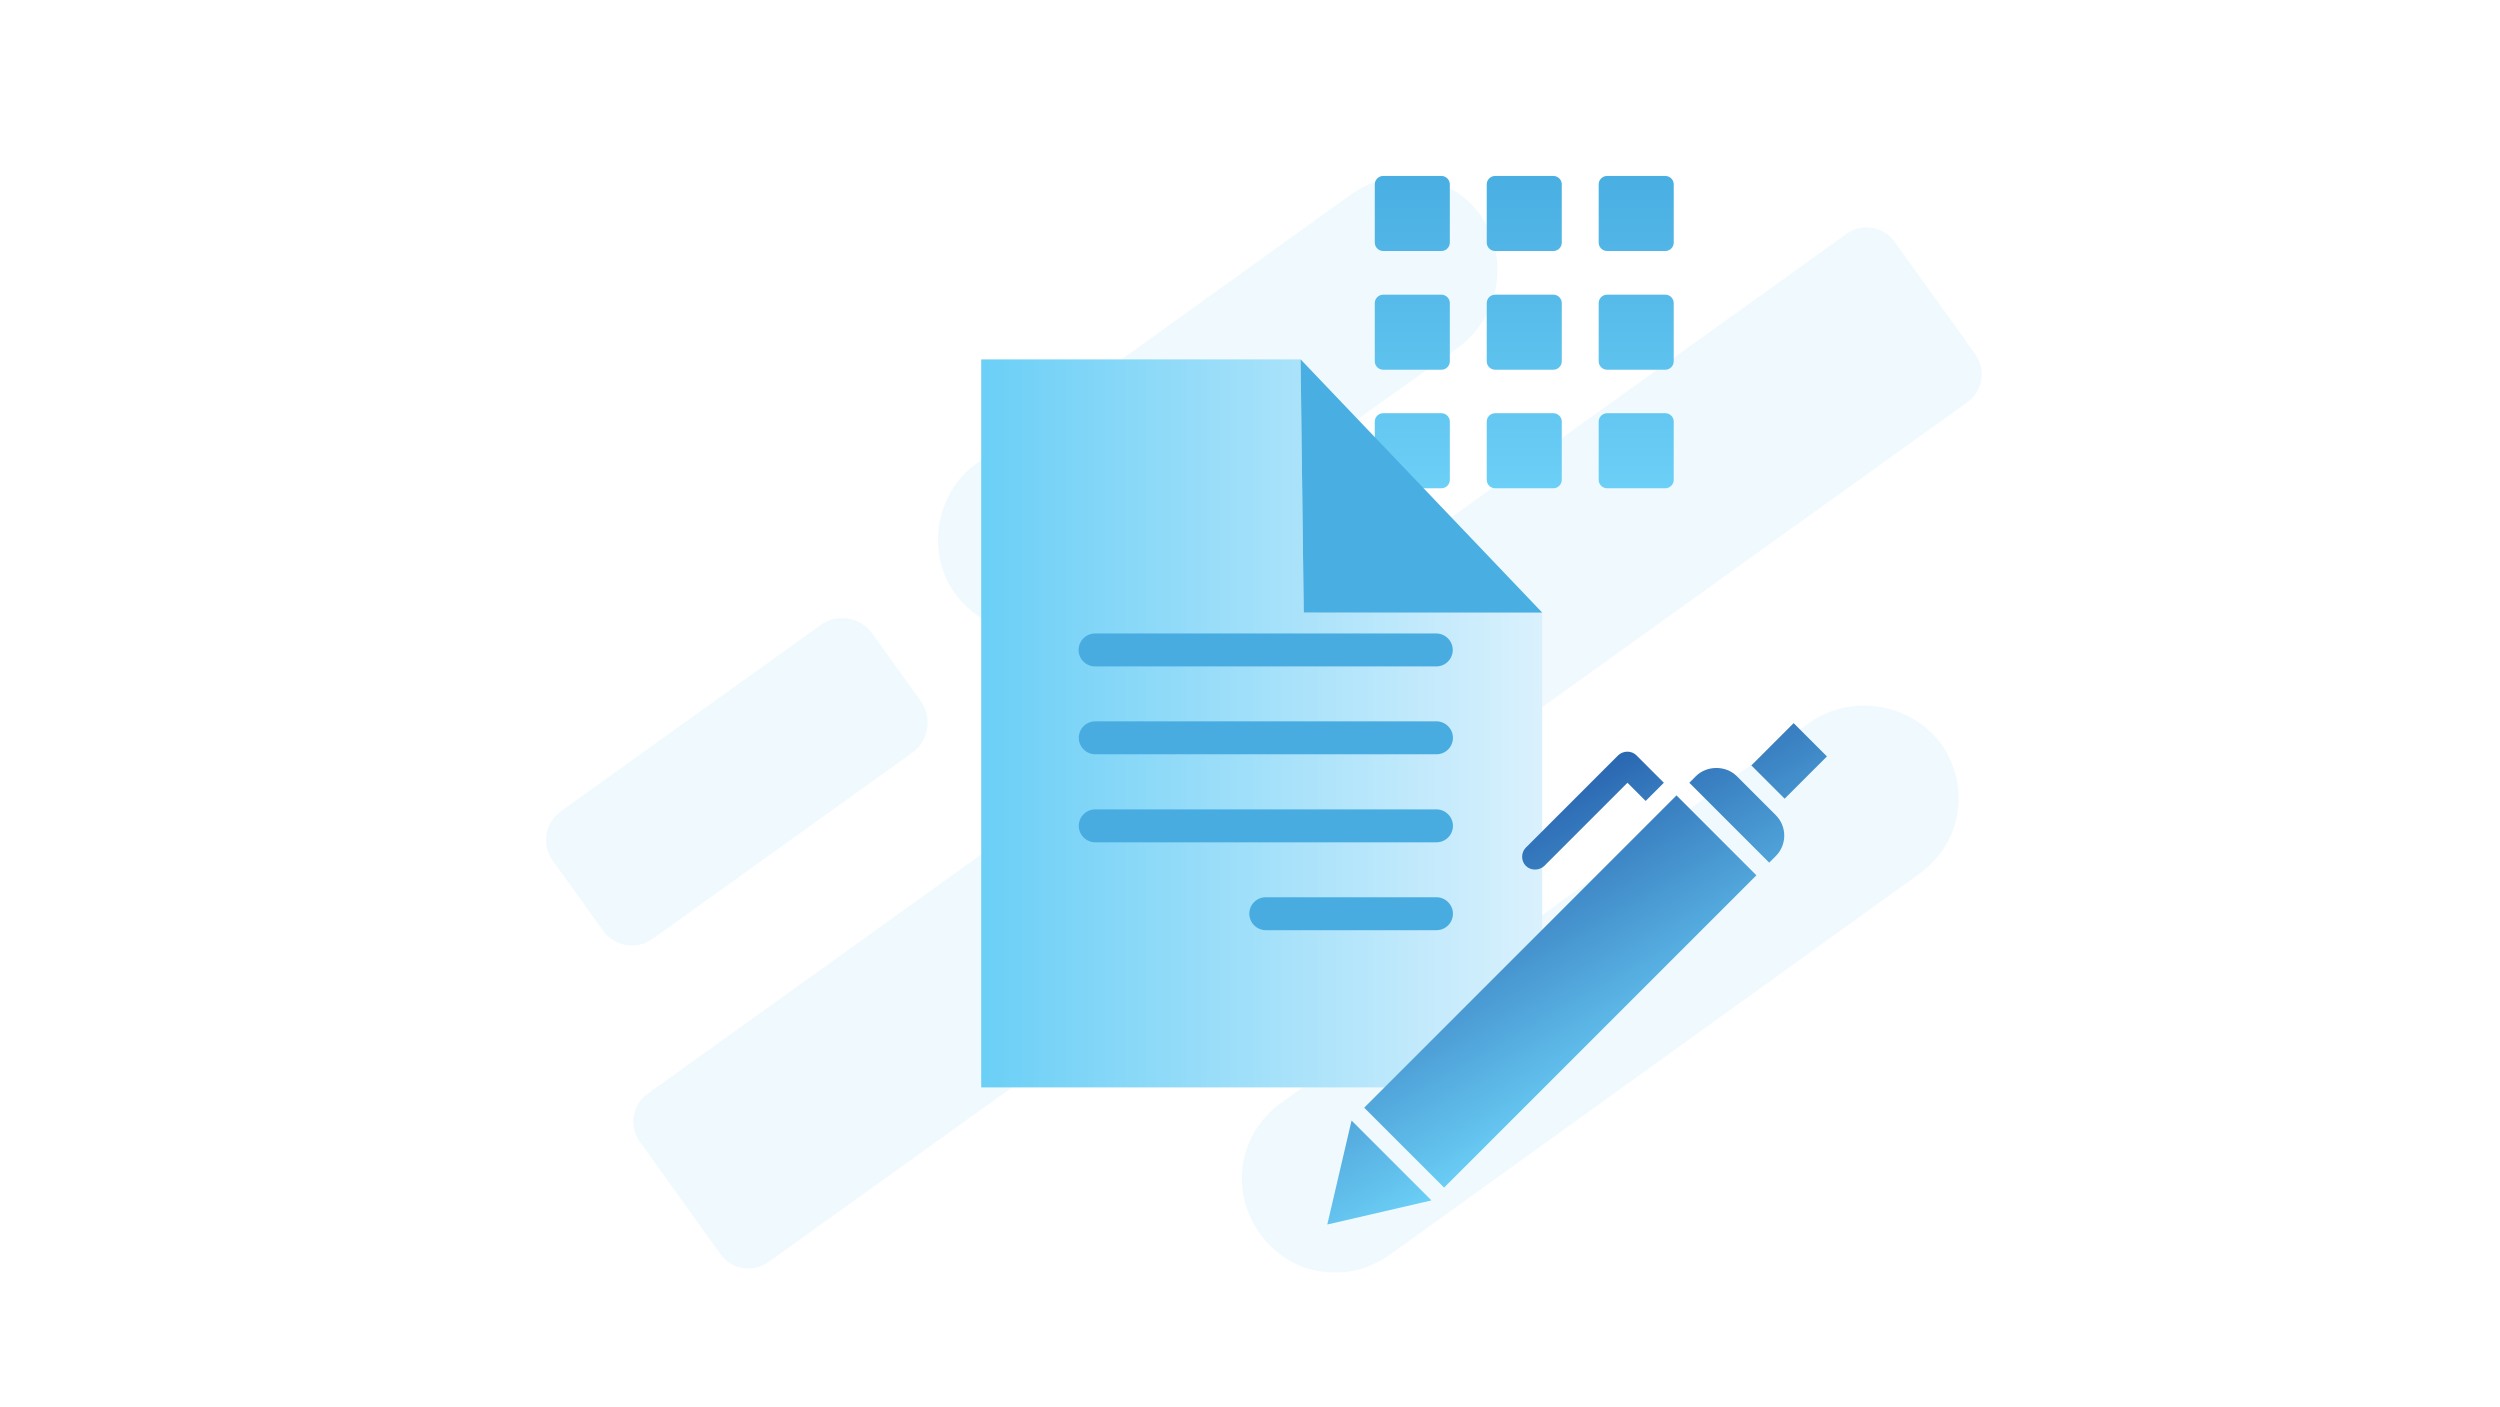 <svg width="565" height="318" viewBox="0 0 565 318" fill="none" xmlns="http://www.w3.org/2000/svg">
<g clip-path="url(#clip0_19_1996)">
<path opacity="0.1" fill-rule="evenodd" clip-rule="evenodd" d="M417.312 52.849C420.798 50.343 425.693 51.126 428.2 54.651L446.413 80.031C448.919 83.517 448.136 88.412 444.611 90.919L173.695 285.225C170.209 287.732 165.313 286.948 162.807 283.423L144.594 258.043C142.087 254.557 142.871 249.662 146.396 247.155L417.312 52.849ZM245.135 138.742L329.892 78.308C339.018 71.297 341.133 58.372 334.748 48.815C327.855 39.18 314.93 37.065 305.295 43.958L220.46 104.941C211.452 111.442 209.219 124.877 215.682 133.924C219.128 138.742 223.946 141.679 229.625 142.619C234.795 143.481 240.278 142.267 245.096 138.781L245.135 138.742ZM185.406 141.287L126.734 183.352C123.17 185.898 122.348 190.912 124.893 194.476L136.33 210.377C138.876 213.942 143.889 214.764 147.453 212.218L206.125 170.153C209.924 167.451 210.786 162.163 208.044 158.364L197.156 143.207C194.453 139.407 189.166 138.546 185.367 141.287H185.406ZM314.108 283.58L433.762 197.492C443.397 190.559 445.512 177.634 438.618 167.999C431.647 158.873 418.722 156.758 409.204 163.142L289.55 249.231C279.915 256.163 277.8 269.088 284.693 278.723C288.14 283.541 292.958 286.478 298.128 287.301C303.807 288.241 309.29 287.027 314.108 283.541V283.58Z" fill="#6CCDF4"/>
<path d="M336.002 95.267C336.002 94.248 336.863 93.387 337.882 93.387H351.081C352.099 93.387 352.961 94.248 352.961 95.267V108.466C352.961 109.484 352.099 110.346 351.081 110.346H337.882C336.863 110.346 336.002 109.484 336.002 108.466V95.267ZM336.002 81.676C336.002 82.694 336.863 83.556 337.882 83.556H351.081C352.099 83.556 352.961 82.694 352.961 81.676V68.477C352.961 67.458 352.099 66.597 351.081 66.597H337.882C336.863 66.597 336.002 67.458 336.002 68.477V81.676ZM336.002 54.847C336.002 55.865 336.863 56.727 337.882 56.727H351.081C352.099 56.727 352.961 55.865 352.961 54.847V41.648C352.961 40.629 352.099 39.768 351.081 39.768H337.882C336.863 39.768 336.002 40.629 336.002 41.648V54.847ZM361.303 108.466C361.303 109.484 362.165 110.346 363.183 110.346H376.383C377.401 110.346 378.262 109.484 378.262 108.466V95.267C378.262 94.248 377.401 93.387 376.383 93.387H363.183C362.165 93.387 361.303 94.248 361.303 95.267V108.466ZM361.303 81.676C361.303 82.694 362.165 83.556 363.183 83.556H376.383C377.401 83.556 378.262 82.694 378.262 81.676V68.477C378.262 67.458 377.401 66.597 376.383 66.597H363.183C362.165 66.597 361.303 67.458 361.303 68.477V81.676ZM361.303 54.847C361.303 55.865 362.165 56.727 363.183 56.727H376.383C377.401 56.727 378.262 55.865 378.262 54.847V41.648C378.262 40.629 377.401 39.768 376.383 39.768H363.183C362.165 39.768 361.303 40.629 361.303 41.648V54.847ZM310.7 95.267C310.7 94.248 311.562 93.387 312.58 93.387H325.779C326.797 93.387 327.659 94.248 327.659 95.267V108.466C327.659 109.484 326.797 110.346 325.779 110.346H312.58C311.562 110.346 310.7 109.484 310.7 108.466V95.267ZM310.7 81.676C310.7 82.694 311.562 83.556 312.58 83.556H325.779C326.797 83.556 327.659 82.694 327.659 81.676V68.477C327.659 67.458 326.797 66.597 325.779 66.597H312.58C311.562 66.597 310.7 67.458 310.7 68.477V81.676ZM310.7 54.847C310.7 55.865 311.562 56.727 312.58 56.727H325.779C326.797 56.727 327.659 55.865 327.659 54.847V41.648C327.659 40.629 326.797 39.768 325.779 39.768H312.58C311.562 39.768 310.7 40.629 310.7 41.648V54.847Z" fill="url(#paint0_linear_19_1996)"/>
<g filter="url(#filter0_d_19_1996)">
<path d="M348.535 231.057H221.753V66.518H293.937L294.642 123.741H348.535V231.057Z" fill="url(#paint1_linear_19_1996)"/>
</g>
<g filter="url(#filter1_d_19_1996)">
<path d="M293.937 66.518L348.535 123.741H294.642L293.937 66.518Z" fill="#49AEE2"/>
</g>
<path d="M243.764 146.888C243.764 148.964 245.448 150.609 247.485 150.609H324.604C326.68 150.609 328.325 148.925 328.325 146.888C328.325 144.852 326.641 143.167 324.604 143.167H247.485C245.409 143.167 243.764 144.852 243.764 146.888Z" fill="#48ACE1"/>
<path d="M324.643 163.025H247.524C245.448 163.025 243.803 164.709 243.803 166.746C243.803 168.782 245.488 170.467 247.524 170.467H324.643C326.719 170.467 328.364 168.782 328.364 166.746C328.364 164.709 326.68 163.025 324.643 163.025Z" fill="#48ACE1"/>
<path d="M324.643 182.922H247.524C245.448 182.922 243.803 184.606 243.803 186.642C243.803 188.679 245.488 190.363 247.524 190.363H324.643C326.719 190.363 328.364 188.679 328.364 186.642C328.364 184.606 326.68 182.922 324.643 182.922Z" fill="#48ACE1"/>
<path d="M324.643 202.779H286.064C283.988 202.779 282.343 204.463 282.343 206.5C282.343 208.537 284.027 210.221 286.064 210.221H324.643C326.719 210.221 328.364 208.537 328.364 206.5C328.364 204.463 326.68 202.779 324.643 202.779Z" fill="#48ACE1"/>
<g filter="url(#filter2_d_19_1996)">
<path d="M396.945 183.118L326.367 253.696L308.311 235.64L378.889 165.062L396.945 183.118ZM399.843 180.258L381.787 162.203L383.276 160.714C385.743 158.247 390.052 158.247 392.519 160.714L401.332 169.527C403.878 172.073 403.878 176.224 401.332 178.77L399.843 180.258ZM395.809 158.286L405.366 148.729L412.886 156.249L403.329 165.806L395.809 158.286ZM299.968 262.038L305.452 238.538L323.508 256.594L299.968 262.038ZM376.03 162.203L369.842 156.014C368.706 154.878 366.826 154.918 365.69 156.014L344.853 176.851C343.718 177.987 343.718 179.867 344.853 181.003C345.95 182.099 347.869 182.099 349.005 181.003L367.805 162.203L371.917 166.315L376.069 162.163L376.03 162.203Z" fill="url(#paint2_linear_19_1996)"/>
</g>
</g>
<defs>
<filter id="filter0_d_19_1996" x="170.153" y="29.618" width="229.982" height="267.739" filterUnits="userSpaceOnUse" color-interpolation-filters="sRGB">
<feFlood flood-opacity="0" result="BackgroundImageFix"/>
<feColorMatrix in="SourceAlpha" type="matrix" values="0 0 0 0 0 0 0 0 0 0 0 0 0 0 0 0 0 0 127 0" result="hardAlpha"/>
<feOffset dy="14.7"/>
<feGaussianBlur stdDeviation="25.8"/>
<feColorMatrix type="matrix" values="0 0 0 0 0.169 0 0 0 0 0.357 0 0 0 0 0.659 0 0 0 0.3 0"/>
<feBlend mode="normal" in2="BackgroundImageFix" result="effect1_dropShadow_19_1996"/>
<feBlend mode="normal" in="SourceGraphic" in2="effect1_dropShadow_19_1996" result="shape"/>
</filter>
<filter id="filter1_d_19_1996" x="242.337" y="29.618" width="157.798" height="160.422" filterUnits="userSpaceOnUse" color-interpolation-filters="sRGB">
<feFlood flood-opacity="0" result="BackgroundImageFix"/>
<feColorMatrix in="SourceAlpha" type="matrix" values="0 0 0 0 0 0 0 0 0 0 0 0 0 0 0 0 0 0 127 0" result="hardAlpha"/>
<feOffset dy="14.7"/>
<feGaussianBlur stdDeviation="25.8"/>
<feColorMatrix type="matrix" values="0 0 0 0 0.169 0 0 0 0 0.357 0 0 0 0 0.659 0 0 0 0.3 0"/>
<feBlend mode="normal" in2="BackgroundImageFix" result="effect1_dropShadow_19_1996"/>
<feBlend mode="normal" in="SourceGraphic" in2="effect1_dropShadow_19_1996" result="shape"/>
</filter>
<filter id="filter2_d_19_1996" x="248.368" y="111.829" width="216.118" height="216.509" filterUnits="userSpaceOnUse" color-interpolation-filters="sRGB">
<feFlood flood-opacity="0" result="BackgroundImageFix"/>
<feColorMatrix in="SourceAlpha" type="matrix" values="0 0 0 0 0 0 0 0 0 0 0 0 0 0 0 0 0 0 127 0" result="hardAlpha"/>
<feOffset dy="14.7"/>
<feGaussianBlur stdDeviation="25.8"/>
<feColorMatrix type="matrix" values="0 0 0 0 0.169 0 0 0 0 0.357 0 0 0 0 0.659 0 0 0 0.3 0"/>
<feBlend mode="normal" in2="BackgroundImageFix" result="effect1_dropShadow_19_1996"/>
<feBlend mode="normal" in="SourceGraphic" in2="effect1_dropShadow_19_1996" result="shape"/>
</filter>
<linearGradient id="paint0_linear_19_1996" x1="344.462" y1="110.346" x2="344.462" y2="39.768" gradientUnits="userSpaceOnUse">
<stop stop-color="#6BCFF6"/>
<stop offset="1" stop-color="#49AEE2"/>
</linearGradient>
<linearGradient id="paint1_linear_19_1996" x1="221.753" y1="148.807" x2="348.535" y2="148.807" gradientUnits="userSpaceOnUse">
<stop stop-color="#6BCFF6"/>
<stop offset="1" stop-color="#DAF1FD"/>
</linearGradient>
<linearGradient id="paint2_linear_19_1996" x1="335.688" y1="173.248" x2="368.745" y2="230.47" gradientUnits="userSpaceOnUse">
<stop stop-color="#2A67B1"/>
<stop offset="1" stop-color="#6BCFF6"/>
</linearGradient>
<clipPath id="clip0_19_1996">
<rect width="565" height="318" fill="white"/>
</clipPath>
</defs>
</svg>
